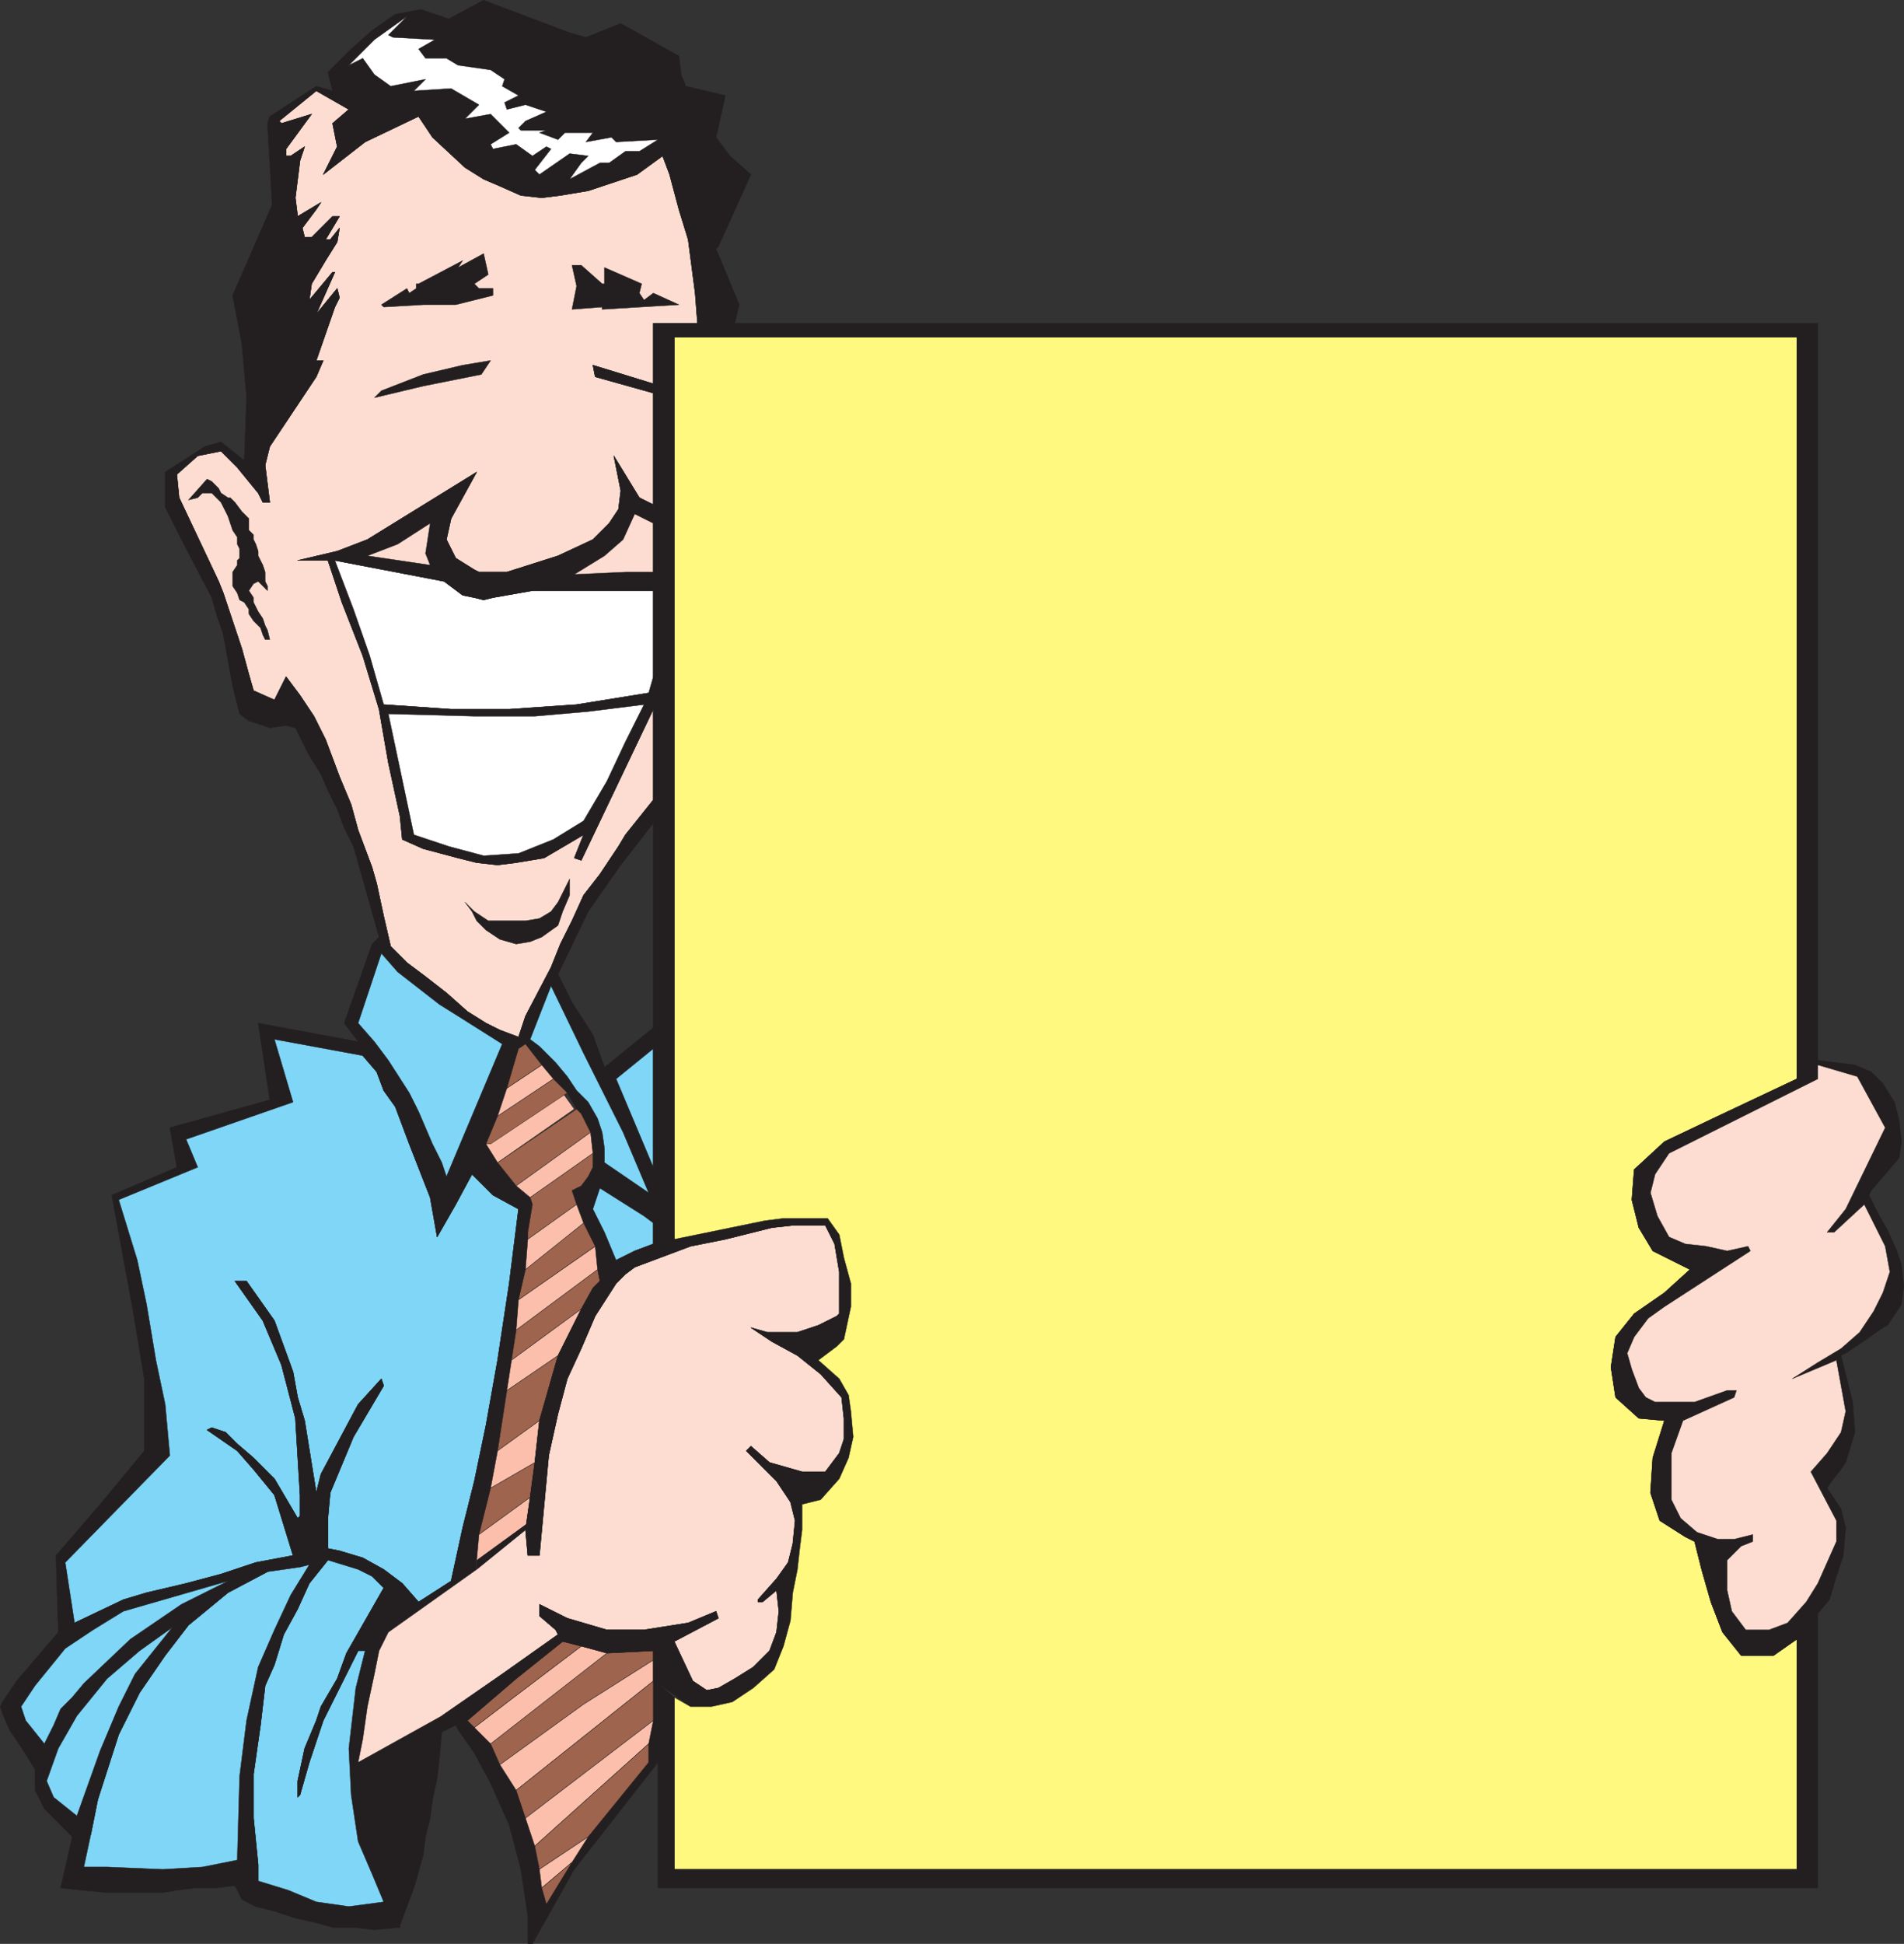<svg xmlns="http://www.w3.org/2000/svg" width="614.367" height="627.116"><rect width="100%" height="100%" fill="#333333" stroke="none"/><path fill="#fdddd2" fill-rule="evenodd" d="m213.807 50.306-8.25 6-15.75 5.25-9 1.5-6 .75-6.75-.75-6.75-3-5.25-2.25-6-3.75-10.5-9.75-4.5-6.75-17.25 8.25-13.5 10.5 4.5-9-1.5-7.5 5.25-4.5-10.5-6-12 9.75.75.75 9.75-3-8.25 11.25v2.25h1.5l4.5-3-1.5 4.5-1.5 12 .75 6 7.5-4.5-1.5 2.25-4.5 6 .75 3h2.25l6.75-6.75h2.25l-4.5 7.5h1.5l3-3.75-.75 4.5-3.75 6-4.5 7.5-.75 5.25 7.5-9h.75l-6 13.5 6.75-8.25.75 3-1.5 3-6 17.25h2.25l-2.25 5.25-15 22.5-1.5 6 1.5 12h-2.25l-1.5-3-6.75-8.25-5.25-5.25-7.5 1.5-6.75 6 .75 7.5 12.75 27 1.5 3.75 6 18 2.25 8.25 1.5 5.25 6.75 3 3.75-7.5 4.5 6 4.5 6.75 3.75 7.5 4.5 12 3.75 9 2.25 8.25 4.5 12 1.5 5.25 2.25 10.5 2.25 9.75 5.25 5.25 6 4.5 6.75 5.25 6.75 6 6 3.75 4.5 2.25 6 2.25 2.25-6.75 8.25-15.75 3-7.5 3.75-7.5 3.75-8.25 5.25-6.75 6-9 2.25-3.75 9-11.25v-29.25l-23.25 48.75-2.25-.75 3-7.5-12.75 7.5-9 1.5-6 .75-6.75-.75-6-1.5-11.25-3-6.75-3-.75-7.5-3.75-17.25-3-17.25-5.25-17.25-6.75-17.25-4.5-13.5h-9.75l12.75-3 9.75-3.75 35.25-21.75-8.25 15-1.5 6.75 3 6 6 3.75 1.5.75h9l16.5-5.25 11.25-5.25 5.25-5.25 3-4.5.75-6-2.25-11.25 8.25 13.5 4.5 2.25v-36l-18.75-5.25-.75-3.75 19.5 6v-19.5h14.25l-.75-9.75-2.25-17.25-3-9.75-3-11.25-2.25-6"/><path fill="none" stroke="#231f20" stroke-linecap="round" stroke-linejoin="round" stroke-miterlimit="10" stroke-width=".12" d="m213.807 50.306-8.25 6-15.75 5.25-9 1.5-6 .75-6.75-.75-6.75-3-5.25-2.25-6-3.75-10.5-9.75-4.5-6.75-17.25 8.25-13.5 10.5 4.5-9-1.5-7.5 5.25-4.5-10.5-6-12 9.75.75.75 9.75-3-8.25 11.25v2.25h1.5l4.5-3-1.5 4.5-1.5 12 .75 6 7.5-4.5-1.5 2.25-4.5 6 .75 3h2.25l6.75-6.75h2.25l-4.5 7.5h1.5l3-3.75-.75 4.5-3.75 6-4.5 7.5-.75 5.25 7.5-9h.75l-6 13.5 6.75-8.25.75 3-1.5 3-6 17.25h2.25l-2.25 5.25-15 22.5-1.5 6 1.5 12h-2.25l-1.5-3-6.75-8.25-5.25-5.25-7.5 1.5-6.75 6 .75 7.5 12.75 27 1.5 3.75 6 18 2.25 8.25 1.5 5.25 6.75 3 3.75-7.5 4.5 6 4.5 6.75 3.75 7.5 4.5 12 3.75 9 2.25 8.25 4.5 12 1.5 5.25 2.25 10.5 2.25 9.75 5.25 5.25 6 4.5 6.75 5.25 6.75 6 6 3.75 4.5 2.25 6 2.25 2.25-6.75 8.25-15.75 3-7.5 3.75-7.5 3.75-8.25 5.25-6.75 6-9 2.25-3.75 9-11.25v-29.25l-23.25 48.75-2.25-.75 3-7.5-12.75 7.5-9 1.5-6 .75-6.75-.75-6-1.5-11.25-3-6.75-3-.75-7.5-3.75-17.25-3-17.25-5.25-17.25-6.75-17.25-4.5-13.5h-9.75l12.75-3 9.75-3.75 35.25-21.75-8.25 15-1.5 6.75 3 6 6 3.75 1.5.75h9l16.5-5.25 11.25-5.25 5.25-5.25 3-4.5.75-6-2.25-11.25 8.25 13.5 4.5 2.25v-36l-18.75-5.25-.75-3.75 19.5 6v-19.5h14.25l-.75-9.75-2.25-17.25-3-9.75-3-11.25zm0 0"/><path fill="#231f20" fill-rule="evenodd" d="m122.307 302.306.75 5.25 5.25 6 13.5 10.5 6 3.75 14.25 9 5.25 1.5 2.25-1.5 1.5-1.5 6.75-17.25 2.25-3.75 9.75-20.25 10.5-15 10.5-13.5v-7.5l-9 11.25-2.25 3.75-6 9-5.25 6.75-3.75 8.25-3.75 7.5-3 7.5-8.25 15.75-2.25 6.75-6-2.25-4.5-2.25-6-3.75-6.75-6-6.75-5.25-6-4.5-5.25-5.25-2.25-9.75-2.25-10.5-1.5-5.25-4.5-12-2.25-8.25-3.75-9-4.5-12-3.75-7.5-4.5-6.75-4.5-6-3.75 7.5-6.75-3-1.5-5.25-2.25-8.25-6-18-1.5-3.75-12.75-27-.75-7.5 6.75-6 7.5-1.5 5.25 5.25 6.75 8.25 1.5 3h2.25l-3-6-5.25-7.5-7.5-6-5.25 1.5-12.75 8.25v11.25l6 12 9 17.25 1.5 5.25 2.25 6.75 3 16.5 2.25 9 3 2.25 6.75 2.25 5.25-.75 3 .75 4.5 9 3.75 6 2.25 5.25 3 6 2.25 6 3 6 8.25 29.25"/><path fill="none" stroke="#231f20" stroke-linecap="round" stroke-linejoin="round" stroke-miterlimit="10" stroke-width=".12" d="m122.307 302.306.75 5.25 5.25 6 13.5 10.5 6 3.75 14.25 9 5.25 1.5 2.25-1.5 1.5-1.5 6.75-17.25 2.25-3.75 9.75-20.25 10.5-15 10.5-13.5v-7.5l-9 11.25-2.25 3.75-6 9-5.25 6.75-3.75 8.25-3.75 7.5-3 7.5-8.25 15.75-2.25 6.75-6-2.25-4.5-2.25-6-3.75-6.75-6-6.75-5.25-6-4.5-5.25-5.25-2.25-9.75-2.25-10.5-1.5-5.25-4.5-12-2.25-8.25-3.75-9-4.5-12-3.75-7.5-4.5-6.75-4.5-6-3.75 7.5-6.75-3-1.5-5.25-2.25-8.25-6-18-1.5-3.75-12.75-27-.75-7.5 6.75-6 7.5-1.5 5.25 5.25 6.75 8.25 1.5 3h2.25l-3-6-5.25-7.5-7.5-6-5.25 1.5-12.75 8.25v11.25l6 12 9 17.25 1.5 5.25 2.25 6.75 3 16.5 2.25 9 3 2.25 6.75 2.25 5.25-.75 3 .75 4.5 9 3.75 6 2.25 5.25 3 6 2.25 6 3 6zm0 0"/><path fill="#231f20" fill-rule="evenodd" d="m78.807 148.556 5.25 7.5 3 6-1.5-12 1.5-6 15-22.5 2.25-5.25h-2.25l6-17.25 1.5-3-.75-3-6.75 8.25 6-13.5h-.75l-7.5 9 .75-5.25 4.5-7.5 3.75-6 .75-4.5-3 3.75h-1.5l4.5-7.5h-2.25l-6.75 6.75h-2.25l-.75-3 4.5-6 1.5-2.25-7.5 4.5-.75-6 1.5-12 1.5-4.5-4.5 3h-1.5v-2.25l8.25-11.25-9.75 3-.75-.75 12-9.75 10.5 6-5.25 4.5 1.5 7.5-4.5 9 13.5-10.5 17.25-8.25 4.5 6.75 10.5 9.75 6 3.75 5.25 2.25 6.75 3 6.75.75 6-.75 9-1.5 15.75-5.25 8.25-6-1.5-5.25-6 3.75h-4.5l-5.25 3.75h-3l-9.75 5.25 3.75-5.25 2.25-2.25-6-.75-9.75 6.75-1.5-1.5 5.25-6.75-1.5-.75-4.5 3-5.25-3.75-7.5 1.5-.75-1.5 6-3.75-6-6-8.25 1.5 4.5-4.5-9-5.25-12 .75 3.75-3.75-11.25 2.25-5.25-3.75-3.75-5.25-4.5 2.25-6.75 2.25 1.5 6-5.25-1.5-15 9.75-.75 2.25 1.5 26.25-12.75 29.25 3 15.75 1.5 17.25-.75 20.25"/><path fill="none" stroke="#231f20" stroke-linecap="round" stroke-linejoin="round" stroke-miterlimit="10" stroke-width=".12" d="m78.807 148.556 5.25 7.5 3 6-1.5-12 1.5-6 15-22.5 2.25-5.25h-2.25l6-17.25 1.5-3-.75-3-6.75 8.25 6-13.5h-.75l-7.5 9 .75-5.25 4.5-7.5 3.75-6 .75-4.5-3 3.75h-1.5l4.5-7.5h-2.25l-6.75 6.75h-2.25l-.75-3 4.5-6 1.5-2.25-7.5 4.5-.75-6 1.5-12 1.5-4.5-4.5 3h-1.5v-2.25l8.25-11.25-9.75 3-.75-.75 12-9.75 10.5 6-5.25 4.5 1.5 7.5-4.5 9 13.5-10.5 17.25-8.25 4.5 6.75 10.5 9.75 6 3.75 5.25 2.25 6.75 3 6.75.75 6-.75 9-1.5 15.75-5.25 8.25-6-1.5-5.25-6 3.75h-4.5l-5.25 3.75h-3l-9.75 5.25 3.75-5.25 2.25-2.25-6-.75-9.75 6.75-1.5-1.5 5.25-6.75-1.5-.75-4.5 3-5.25-3.75-7.5 1.5-.75-1.5 6-3.75-6-6-8.25 1.5 4.5-4.5-9-5.25-12 .75 3.75-3.75-11.25 2.25-5.25-3.75-3.75-5.25-4.5 2.25-6.75 2.25 1.5 6-5.25-1.5-15 9.75-.75 2.25 1.5 26.25-12.75 29.25 3 15.75 1.5 17.25zm0 0"/><path fill="#231f20" fill-rule="evenodd" d="m237.057 104.306 1.5-6-7.5-18 .75-.75 10.5-23.25-6.75-6-4.5-6 3-13.5-12.75-3-1.5-3.75-.75-6-18.75-10.5-11.25 4.5-5.25-1.5-27.75-10.5-11.25 6-9-3-8.25 1.5-7.5 5.25-6.75 6-7.5 7.5 6.75-2.25 8.25-8.25 10.5-7.5-6 6 1.5.75 13.5.75-5.25 3 2.25 3h6.75l3.75 2.25 10.5 1.5 4.5 3-.75 2.25 5.25 3-4.5 2.25.75 2.25 6-1.5 6.75 2.25-6.75 3-2.25 2.25.75.75h8.25l-2.25.75 6 2.25 2.25-2.25h9l-2.25 3 8.25-1.5 1.5 1.5 13.5-.75 1.5 5.25 2.25 6 3 11.25 3 9.75 2.25 17.25.75 9.75h12"/><path fill="none" stroke="#231f20" stroke-linecap="round" stroke-linejoin="round" stroke-miterlimit="10" stroke-width=".12" d="m237.057 104.306 1.5-6-7.5-18 .75-.75 10.5-23.25-6.75-6-4.5-6 3-13.5-12.75-3-1.5-3.75-.75-6-18.75-10.5-11.25 4.5-5.25-1.5-27.75-10.5-11.25 6-9-3-8.25 1.5-7.5 5.25-6.75 6-7.5 7.5 6.75-2.25 8.25-8.25 10.5-7.5-6 6 1.5.75 13.5.75-5.25 3 2.25 3h6.75l3.75 2.25 10.5 1.5 4.5 3-.75 2.25 5.25 3-4.5 2.25.75 2.25 6-1.5 6.75 2.25-6.75 3-2.25 2.25.75.75h8.25l-2.25.75 6 2.25 2.25-2.25h9l-2.25 3 8.25-1.5 1.5 1.5 13.5-.75 1.5 5.25 2.25 6 3 11.25 3 9.75 2.25 17.25.75 9.75zm0 0"/><path fill="#fff" fill-rule="evenodd" d="m212.307 45.056-13.5.75-1.5-1.5-8.25 1.5 2.25-3h-9l-2.25 2.25-6-2.25 2.25-.75h-8.25l-.75-.75 2.25-2.25 6.75-3-6.75-2.25-6 1.5-.75-2.25 4.5-2.25-5.25-3 .75-2.25-4.5-3-10.5-1.5-3.75-2.25h-6.75l-2.25-3 5.25-3-13.5-.75-1.5-.75 6-6-10.5 7.5-8.25 8.25 4.5-2.25 3.75 5.25 5.25 3.75 11.25-2.25-3.75 3.75 12-.75 9 5.25-4.5 4.5 8.25-1.5 6 6-6 3.75.75 1.5 7.5-1.5 5.25 3.75 4.5-3 1.5.75-5.25 6.75 1.5 1.5 9.75-6.75 6 .75-2.25 2.25-3.75 5.25 9.75-5.25h3l5.25-3.75h4.5l6-3.75"/><path fill="none" stroke="#231f20" stroke-linecap="round" stroke-linejoin="round" stroke-miterlimit="10" stroke-width=".12" d="m212.307 45.056-13.5.75-1.5-1.5-8.25 1.5 2.25-3h-9l-2.25 2.25-6-2.25 2.25-.75h-8.25l-.75-.75 2.25-2.25 6.75-3-6.75-2.25-6 1.5-.75-2.25 4.5-2.25-5.25-3 .75-2.25-4.5-3-10.5-1.5-3.75-2.25h-6.75l-2.25-3 5.25-3-13.5-.75-1.5-.75 6-6-10.5 7.5-8.25 8.25 4.5-2.25 3.75 5.25 5.25 3.75 11.25-2.25-3.75 3.75 12-.75 9 5.25-4.5 4.5 8.25-1.5 6 6-6 3.75.75 1.5 7.5-1.5 5.25 3.75 4.5-3 1.5.75-5.25 6.75 1.5 1.5 9.75-6.75 6 .75-2.25 2.25-3.75 5.25 9.75-5.25h3l5.25-3.75h4.5zm0 0"/><path fill="#231f20" fill-rule="evenodd" d="m66.807 154.556-6 6.75 3-.75 1.5-1.5h3l3 3 2.25 4.5 1.5 4.5 1.5 2.25v2.25l.75 1.5v3l-.75.75v1.5l-1.5 2.25v4.5l1.5 2.25.75 2.25 1.5.75 1.5 2.25v1.5l1.5 2.25 2.25 2.25.75 2.25.75 1.5h1.5l-.75-3-.75-1.5-.75-2.25-1.5-2.25-1.5-3v-1.5l-1.5-2.25 1.5-2.25 1.5-.75 3 3v-1.5l-.75-1.5v-3l-.75-2.25-1.5-3v-1.5l-.75-2.25-.75-1.5v-1.5l-1.5-1.5v-3.75l-2.25-2.25-2.25-3-1.5-1.5h-.75l-2.25-1.5-.75-1.5-2.25-2.25-1.5-.75"/><path fill="none" stroke="#231f20" stroke-linecap="round" stroke-linejoin="round" stroke-miterlimit="10" stroke-width=".12" d="m66.807 154.556-6 6.75 3-.75 1.5-1.5h3l3 3 2.25 4.5 1.5 4.5 1.5 2.25v2.25l.75 1.5v3l-.75.75v1.5l-1.5 2.25v4.5l1.5 2.25.75 2.25 1.5.75 1.5 2.25v1.5l1.5 2.25 2.25 2.25.75 2.25.75 1.5h1.5l-.75-3-.75-1.5-.75-2.25-1.5-2.25-1.5-3v-1.5l-1.5-2.25 1.5-2.25 1.5-.75 3 3v-1.5l-.75-1.5v-3l-.75-2.25-1.5-3v-1.5l-.75-2.25-.75-1.5v-1.5l-1.5-1.5v-3.75l-2.25-2.25-2.25-3-1.5-1.5h-.75l-2.25-1.5-.75-1.5-2.25-2.25zm0 0"/><path fill="#231f20" fill-rule="evenodd" d="m158.307 116.306-9 1.5-12.75 3-13.5 5.25-2.25 2.25 15.75-3.75 18.75-3.75 3-4.5"/><path fill="none" stroke="#231f20" stroke-linecap="round" stroke-linejoin="round" stroke-miterlimit="10" stroke-width=".12" d="m158.307 116.306-9 1.5-12.75 3-13.5 5.25-2.25 2.25 15.75-3.75 18.75-3.75zm0 0"/><path fill="#231f20" fill-rule="evenodd" d="m156.057 81.806-8.25 4.5 1.5-2.25-14.25 7.5h-.75v1.5l-2.25 1.5-.75-1.5-8.25 5.25.75.75 12.75-.75h10.5l12-3v-2.25h-4.5l-1.5-1.5 4.5-3-1.5-6.75"/><path fill="none" stroke="#231f20" stroke-linecap="round" stroke-linejoin="round" stroke-miterlimit="10" stroke-width=".12" d="m156.057 81.806-8.25 4.5 1.5-2.25-14.25 7.5h-.75v1.5l-2.25 1.5-.75-1.5-8.25 5.25.75.75 12.75-.75h10.5l12-3v-2.25h-4.5l-1.5-1.5 4.5-3zm0 0"/><path fill="#231f20" fill-rule="evenodd" d="M184.557 85.556h3l6.75 6h.75v-5.25l12 5.25-.75 3 1.5 2.25 3-2.25 8.25 3.75-24.75 1.5v-.75l-9.75.75 1.5-7.5-1.5-6.75"/><path fill="none" stroke="#231f20" stroke-linecap="round" stroke-linejoin="round" stroke-miterlimit="10" stroke-width=".12" d="M184.557 85.556h3l6.75 6h.75v-5.25l12 5.25-.75 3 1.5 2.25 3-2.25 8.25 3.75-24.75 1.5v-.75l-9.75.75 1.5-7.5zm0 0"/><path fill="#231f20" fill-rule="evenodd" d="m210.807 123.806-19.5-6 .75 3.75 18.75 5.25v-3"/><path fill="none" stroke="#231f20" stroke-linecap="round" stroke-linejoin="round" stroke-miterlimit="10" stroke-width=".12" d="m210.807 123.806-19.5-6 .75 3.75 18.75 5.25zm0 0"/><path fill="#231f20" fill-rule="evenodd" d="m105.807 180.806 4.5 13.5 6.75 17.25 5.25 17.25 3 17.25 3.75 17.25.75 7.5 6.75 3 11.25 3 6 1.5 6.75.75 6-.75 9-1.5 12.75-7.5-3 7.5 2.25.75 23.25-48.75v-10.5l-1.5 5.25-1.5 3.75-6 12-6 12.75-7.5 12.75-9.75 6-11.25 4.5-11.25.75-11.25-3-11.25-3.75-8.25-39-1.5-3-4.5-15.75-5.25-15-6-15.75h-2.25"/><path fill="none" stroke="#231f20" stroke-linecap="round" stroke-linejoin="round" stroke-miterlimit="10" stroke-width=".12" d="m105.807 180.806 4.5 13.5 6.75 17.25 5.25 17.25 3 17.25 3.75 17.25.75 7.5 6.75 3 11.25 3 6 1.5 6.75.75 6-.75 9-1.5 12.75-7.5-3 7.5 2.25.75 23.25-48.75v-10.5l-1.5 5.25-1.5 3.75-6 12-6 12.75-7.5 12.75-9.75 6-11.25 4.5-11.25.75-11.25-3-11.25-3.75-8.25-39-1.5-3-4.5-15.75-5.25-15-6-15.75zm0 0"/><path fill="#fff" fill-rule="evenodd" d="m143.307 187.556-35.25-6.75 6 15.75 5.25 15 4.5 15.75 21.75 1.5h18.75l21.75-1.5 23.25-3.75 1.5-5.25v-27.75h-39l-12.75 2.25-3 .75-3-.75-3.75-.75-6-4.5"/><path fill="none" stroke="#231f20" stroke-linecap="round" stroke-linejoin="round" stroke-miterlimit="10" stroke-width=".12" d="m143.307 187.556-35.25-6.75 6 15.75 5.25 15 4.5 15.75 21.75 1.5h18.75l21.75-1.5 23.25-3.75 1.5-5.25v-27.75h-39l-12.75 2.25-3 .75-3-.75-3.75-.75zm0 0"/><path fill="#231f20" fill-rule="evenodd" d="m210.807 162.806-4.5-2.25-8.25-13.5 2.25 11.25-.75 6-3 4.5-5.25 5.25-11.25 5.25-16.5 5.25h-9l-1.5-.75-6-3.75-3-6 1.5-6.75 8.25-15-35.25 21.75-9.75 3.75 9.75 1.5 9.75-3.75 10.5-6.75-1.5 9.75 1.5 3.75 4.5 5.25 6 4.5 3.75.75 3 .75 3-.75 12.75-2.25 6.75-3 6.75-2.25 9.75-6 6-5.25 3.75-8.25 6 3v-6"/><path fill="none" stroke="#231f20" stroke-linecap="round" stroke-linejoin="round" stroke-miterlimit="10" stroke-width=".12" d="m210.807 162.806-4.5-2.25-8.25-13.5 2.25 11.25-.75 6-3 4.5-5.25 5.25-11.25 5.25-16.5 5.25h-9l-1.5-.75-6-3.75-3-6 1.5-6.75 8.25-15-35.25 21.75-9.75 3.75 9.75 1.5 9.75-3.75 10.5-6.75-1.5 9.75 1.5 3.75 4.5 5.25 6 4.5 3.75.75 3 .75 3-.75 12.75-2.25 6.75-3 6.75-2.25 9.75-6 6-5.25 3.75-8.25 6 3zm0 0"/><path fill="#231f20" fill-rule="evenodd" d="m209.307 223.556-23.25 3.75-21.75 1.5h-18.75l-21.75-1.5 1.5 3 27.75.75h19.5l17.25-1.5 18-2.25 1.5-3.75"/><path fill="none" stroke="#231f20" stroke-linecap="round" stroke-linejoin="round" stroke-miterlimit="10" stroke-width=".12" d="m209.307 223.556-23.25 3.75-21.75 1.5h-18.75l-21.75-1.5 1.5 3 27.75.75h19.5l17.25-1.5 18-2.25zm0 0"/><path fill="#fff" fill-rule="evenodd" d="m207.807 227.306-18 2.25-17.25 1.5h-19.5l-27.75-.75 8.25 39 11.25 3.75 11.25 3 11.25-.75 11.25-4.5 9.75-6 7.5-12.75 6-12.75 6-12"/><path fill="none" stroke="#231f20" stroke-linecap="round" stroke-linejoin="round" stroke-miterlimit="10" stroke-width=".12" d="m207.807 227.306-18 2.25-17.25 1.5h-19.5l-27.75-.75 8.25 39 11.25 3.75 11.25 3 11.25-.75 11.25-4.5 9.75-6 7.5-12.75 6-12.75zm0 0"/><path fill="#231f20" fill-rule="evenodd" d="m108.807 177.806-12.75 3h12l35.25 6.75-4.5-5.25-20.25-3-9.75-1.5"/><path fill="none" stroke="#231f20" stroke-linecap="round" stroke-linejoin="round" stroke-miterlimit="10" stroke-width=".12" d="m108.807 177.806-12.75 3h12l35.25 6.75-4.5-5.25-20.25-3zm0 0"/><path fill="#231f20" fill-rule="evenodd" d="M210.807 184.556h-9l-16.5.75-6.75 2.25-6.75 3h39v-6"/><path fill="none" stroke="#231f20" stroke-linecap="round" stroke-linejoin="round" stroke-miterlimit="10" stroke-width=".12" d="M210.807 184.556h-9l-16.5.75-6.75 2.25-6.75 3h39zm0 0"/><path fill="#fdddd2" fill-rule="evenodd" d="m210.807 168.806-6-3-3.75 8.25-6 5.25-9.75 6 16.5-.75h9v-15.75"/><path fill="none" stroke="#231f20" stroke-linecap="round" stroke-linejoin="round" stroke-miterlimit="10" stroke-width=".12" d="m210.807 168.806-6-3-3.75 8.25-6 5.25-9.75 6 16.5-.75h9zm0 0"/><path fill="#fdddd2" fill-rule="evenodd" d="m138.807 182.306-1.5-3.75 1.5-9.75-10.5 6.75-9.75 3.75 20.25 3"/><path fill="none" stroke="#231f20" stroke-linecap="round" stroke-linejoin="round" stroke-miterlimit="10" stroke-width=".12" d="m138.807 182.306-1.5-3.75 1.5-9.75-10.5 6.75-9.75 3.75zm0 0"/><path fill="#231f20" fill-rule="evenodd" d="m18.807 526.556 5.25-3-3-19.5 33.75-34.5-1.5-16.5-3-14.25-3-18-3-14.25-6-19.5 25.5-10.5-3.75-9 34.5-12-6-20.25 28.5 5.25-1.5-4.5-32.25-6 3.75 24.75-32.25 9 2.25 12.75-21 9 6.75 36.75 3.75 22.5v23.25l-14.25 17.25-14.25 16.5.75 24.75"/><path fill="none" stroke="#231f20" stroke-linecap="round" stroke-linejoin="round" stroke-miterlimit="10" stroke-width=".12" d="m18.807 526.556 5.25-3-3-19.5 33.75-34.5-1.5-16.5-3-14.25-3-18-3-14.25-6-19.5 25.5-10.5-3.75-9 34.5-12-6-20.25 28.5 5.25-1.5-4.5-32.25-6 3.75 24.75-32.25 9 2.25 12.75-21 9 6.75 36.75 3.75 22.5v23.25l-14.25 17.25-14.25 16.5zm0 0"/><path fill="#7fd6f7" fill-rule="evenodd" d="m117.057 340.556-28.5-5.25 6 20.25-34.5 12 3.75 9-25.5 10.5 6 19.5 3 14.25 3 18 3 14.25 1.5 16.5-33.75 34.5 3 19.5 15.75-7.5 7.5-2.25 12.75-3 11.25-3 11.25-3.75 12-2.25-6-19.5-6.75-8.25-5.25-6-9.75-6.75 1.5-.75 4.5 1.5 3.75 3.75 5.25 4.5 6.75 6.75 7.5 12.75.75-.75v-6.75l-1.5-24.75-4.5-17.25-6-14.25-9-12.75h3.75l9 12.75 6 16.5 1.5 8.25 2.25 7.5 3.75 23.25 1.5-6 12-22.5 7.5-8.25.75 2.25-9.75 16.5-7.5 18-.75 8.25v9.75l3.75.75 7.5 2.25 6.75 3.75 6 4.5 5.25 6 10.5-6.75 3.75-17.25 3.75-15 3.75-18 3.75-21 3.75-24.75 3-24-8.25-4.5-6.75-6.75-5.25 9.75-6 10.5-2.25-12.75-6.75-17.25-4.5-12-3.75-5.25-2.25-6-4.5-5.25"/><path fill="none" stroke="#231f20" stroke-linecap="round" stroke-linejoin="round" stroke-miterlimit="10" stroke-width=".12" d="m117.057 340.556-28.5-5.25 6 20.25-34.5 12 3.75 9-25.5 10.5 6 19.5 3 14.25 3 18 3 14.25 1.5 16.5-33.75 34.5 3 19.5 15.75-7.5 7.5-2.25 12.75-3 11.25-3 11.25-3.75 12-2.25-6-19.5-6.75-8.25-5.25-6-9.75-6.75 1.5-.75 4.5 1.5 3.75 3.75 5.25 4.5 6.75 6.75 7.5 12.75.75-.75v-6.75l-1.5-24.75-4.5-17.25-6-14.25-9-12.75h3.75l9 12.75 6 16.5 1.5 8.25 2.25 7.5 3.75 23.25 1.5-6 12-22.5 7.5-8.25.75 2.25-9.75 16.5-7.5 18-.75 8.25v9.75l3.75.75 7.5 2.25 6.75 3.75 6 4.5 5.25 6 10.5-6.75 3.75-17.25 3.75-15 3.75-18 3.75-21 3.75-24.75 3-24-8.25-4.5-6.75-6.75-5.25 9.75-6 10.5-2.25-12.75-6.75-17.25-4.5-12-3.75-5.25-2.25-6zm0 0"/><path fill="#231f20" fill-rule="evenodd" d="M142.557 558.806v-5.25l-27 15 1.5-7.5 1.5-10.5 2.25-10.5 1.5-7.5 3-6-7.5 6-3 12-2.25 19.5.75 15 2.25 15 4.5 10.5 3.75 9-11.25 1.5-10.5-1.5-9-3.75-9.75-3-6.75-6.75-11.25 2.25-12.75.75-18-.75h-7.5l2.25-10.5-4.5-6-7.5-6-2.25-5.25-.75-12-6-7.5-1.5-4.5 4.5-6.75 9.75-12 9-6 9.75-6 33.75-9.75 12.75-3 10.5-1.5 9-2.25 9.75 3 4.5 2.25 3.75 3.75-8.25 20.25h2.25l7.5-6 28.5-20.25v-3l-8.25 6.75-10.5 6.75-5.25-6-6-4.5-6.75-3.75-7.5-2.25-3.75-.75-11.25 2.25-12 2.25-11.25 3.75-11.25 3-12.75 3-7.5 2.25-15.75 7.5-5.25 3-13.5 15.75-4.5 6.75-.75 1.5.75 2.25 2.25 5.25 4.5 6.75 3.75 6v6.75l3 6 9 9-3.75 16.5 6.75.75 8.25.75h18l4.5-.75 6-.75h6.75l6-.75 2.25 4.5 4.5 2.25 6 1.5 6.75 2.25 6.75 1.5 5.25 1.5h6.75l6.75.75 8.25-.75v-.75l4.5-12 3-10.5.75-6 1.5-6 .75-6 1.5-6.75.75-6.75.75-8.25"/><path fill="none" stroke="#231f20" stroke-linecap="round" stroke-linejoin="round" stroke-miterlimit="10" stroke-width=".12" d="M142.557 558.806v-5.25l-27 15 1.5-7.5 1.5-10.5 2.25-10.5 1.5-7.5 3-6-7.5 6-3 12-2.25 19.5.75 15 2.25 15 4.5 10.5 3.75 9-11.25 1.5-10.5-1.5-9-3.75-9.75-3-6.75-6.75-11.25 2.25-12.75.75-18-.75h-7.5l2.25-10.5-4.5-6-7.5-6-2.25-5.25-.75-12-6-7.5-1.5-4.5 4.5-6.75 9.75-12 9-6 9.75-6 33.75-9.75 12.75-3 10.5-1.5 9-2.25 9.75 3 4.5 2.25 3.75 3.75-8.25 20.25h2.25l7.5-6 28.5-20.25v-3l-8.25 6.75-10.5 6.75-5.25-6-6-4.5-6.75-3.75-7.5-2.25-3.75-.75-11.25 2.25-12 2.25-11.25 3.75-11.25 3-12.75 3-7.5 2.25-15.75 7.5-5.25 3-13.5 15.75-4.5 6.75-.75 1.5.75 2.25 2.25 5.25 4.5 6.75 3.75 6v6.75l3 6 9 9-3.75 16.5 6.75.75 8.25.75h18l4.5-.75 6-.75h6.75l6-.75 2.25 4.5 4.5 2.25 6 1.5 6.75 2.25 6.75 1.5 5.25 1.5h6.75l6.75.75 8.25-.75v-.75l4.5-12 3-10.5.75-6 1.5-6 .75-6 1.5-6.75.75-6.75zm0 0"/><path fill="#231f20" fill-rule="evenodd" d="m152.307 378.806 6.75 6.75 8.25 4.5-3 24-3.75 24.75-3.75 21-3.75 18-3.75 15-3.75 17.25 8.25-6.75.75-8.25 3.75-15 2.25-12 6-39 .75-9.75 2.25-9.75.75-9.75v-2.25l1.5-9-.75-2.25-4.5-3.75-6-7.5-2.25-6h-1.5l-4.5 9.75"/><path fill="none" stroke="#231f20" stroke-linecap="round" stroke-linejoin="round" stroke-miterlimit="10" stroke-width=".12" d="m152.307 378.806 6.75 6.75 8.25 4.5-3 24-3.75 24.75-3.75 21-3.75 18-3.75 15-3.75 17.25 8.25-6.75.75-8.25 3.75-15 2.25-12 6-39 .75-9.75 2.25-9.75.75-9.75v-2.25l1.5-9-.75-2.25-4.5-3.75-6-7.5-2.25-6h-1.5zm0 0"/><path fill="#7fd6f7" fill-rule="evenodd" d="m105.807 503.306-6 7.5-3.75 8.25-4.5 8.25-3 9.75-3 6.75-1.5 12.75-2.25 15.75v14.25l1.5 15v5.25l9.75 3 9 3.75 10.5 1.5 11.25-1.5-3.75-9-4.5-10.5-2.25-15-.75-15 2.25-19.5 3-12h-2.25l-11.25 22.5-4.5 13.5-3 10.5-.75.75v-5.25l2.25-10.5 3.75-9 1.5-4.5 5.25-9 3-8.25 12-21-3.75-3.75-4.5-2.25-9.75-3"/><path fill="none" stroke="#231f20" stroke-linecap="round" stroke-linejoin="round" stroke-miterlimit="10" stroke-width=".12" d="m105.807 503.306-6 7.5-3.75 8.25-4.5 8.25-3 9.75-3 6.75-1.5 12.75-2.25 15.75v14.25l1.5 15v5.25l9.75 3 9 3.75 10.5 1.5 11.25-1.5-3.75-9-4.5-10.5-2.25-15-.75-15 2.25-19.5 3-12h-2.25l-11.25 22.5-4.5 13.5-3 10.5-.75.75v-5.25l2.25-10.5 3.75-9 1.5-4.5 5.25-9 3-8.25 12-21-3.75-3.75-4.5-2.25zm0 0"/><path fill="#231f20" fill-rule="evenodd" d="m105.807 503.306-6 1.5-6 9.75-5.25 11.25-5.25 12-3.75 17.25-2.25 18-.75 27 6.75 6.75v-5.25l-1.5-15v-14.25l2.25-15.75 1.5-12.75 3-6.75 3-9.75 4.5-8.25 3.75-8.25 6-7.5"/><path fill="none" stroke="#231f20" stroke-linecap="round" stroke-linejoin="round" stroke-miterlimit="10" stroke-width=".12" d="m105.807 503.306-6 1.5-6 9.75-5.25 11.25-5.25 12-3.75 17.25-2.25 18-.75 27 6.75 6.75v-5.25l-1.5-15v-14.25l2.25-15.75 1.5-12.75 3-6.75 3-9.75 4.5-8.25 3.75-8.25zm0 0"/><path fill="#7fd6f7" fill-rule="evenodd" d="m99.807 504.806-3 .75-10.5 1.5-12.75 6.75-12.75 10.5-7.5 9.75-8.25 12-6.75 13.5-6.75 21-2.25 11.25-2.25 10.5h7.5l18 .75 12.75-.75 11.25-2.25.75-27 2.25-18 3.75-17.25 5.25-12 5.25-11.25 6-9.75"/><path fill="none" stroke="#231f20" stroke-linecap="round" stroke-linejoin="round" stroke-miterlimit="10" stroke-width=".12" d="m99.807 504.806-3 .75-10.5 1.5-12.75 6.75-12.75 10.5-7.5 9.75-8.25 12-6.75 13.5-6.75 21-2.25 11.25-2.25 10.5h7.5l18 .75 12.75-.75 11.25-2.25.75-27 2.25-18 3.75-17.25 5.25-12 5.25-11.25zm0 0"/><path fill="#231f20" fill-rule="evenodd" d="m115.557 336.056 1.5 4.5 4.5 5.25 2.25 6 3.75 5.25 4.5 12 6.75 17.25 2.25 12.75 6-10.5 5.25-9.75 4.5-9.75 3.75-9 3-9 3.75-12.75-5.25-1.5-18 42.75-1.5-4.5-3-6-4.5-10.5-3-6-6.75-10.5-4.5-6-5.25-6 7.5-22.5-.75-5.25-2.25 2.25-9 25.5 4.5 6"/><path fill="none" stroke="#231f20" stroke-linecap="round" stroke-linejoin="round" stroke-miterlimit="10" stroke-width=".12" d="m115.557 336.056 1.5 4.5 4.5 5.25 2.25 6 3.75 5.25 4.5 12 6.75 17.25 2.25 12.75 6-10.5 5.25-9.75 4.5-9.75 3.75-9 3-9 3.75-12.75-5.25-1.5-18 42.75-1.5-4.5-3-6-4.5-10.5-3-6-6.75-10.5-4.5-6-5.25-6 7.5-22.5-.75-5.25-2.25 2.25-9 25.5zm0 0"/><path fill="#231f20" fill-rule="evenodd" d="M105.807 499.556v-9.75l.75-8.25 7.5-18 9.75-16.5-.75-2.25-7.5 8.25-12 22.5-1.5 6-3.75-23.25-2.25-7.5-1.5-8.25-6-16.5-9-12.75h-3.75l9 12.75 6 14.25 4.5 17.25 1.5 24.75v6.75l-.75.75-7.5-12.75-6.75-6.75-5.25-4.5-3.75-3.75-4.5-1.5-1.5.75 9.75 6.75 5.25 6 6.75 8.25 6 19.5 11.25-2.25"/><path fill="none" stroke="#231f20" stroke-linecap="round" stroke-linejoin="round" stroke-miterlimit="10" stroke-width=".12" d="M105.807 499.556v-9.75l.75-8.25 7.5-18 9.75-16.5-.75-2.25-7.5 8.25-12 22.5-1.5 6-3.75-23.25-2.25-7.5-1.5-8.25-6-16.5-9-12.75h-3.75l9 12.75 6 14.25 4.5 17.25 1.5 24.75v6.75l-.75.75-7.5-12.75-6.75-6.75-5.25-4.5-3.75-3.75-4.5-1.5-1.5.75 9.75 6.75 5.25 6 6.75 8.25 6 19.5zm0 0"/><path fill="#231f20" fill-rule="evenodd" d="M212.307 568.556v-25.5l-1.5-.75v12.75l-1.5 7.5v6l-19.5 24-5.25 8.25-8.25 13.5-1.5-5.25-.75-6-1.5-7.5-6-18-5.25-8.25-3-6.75-7.5-7.5-3.75 1.5.75 1.5 5.25 7.5 5.25 9.75 6 13.5 3.75 14.25 2.25 15v9h1.5l13.5-24 27-34.5"/><path fill="none" stroke="#231f20" stroke-linecap="round" stroke-linejoin="round" stroke-miterlimit="10" stroke-width=".12" d="M212.307 568.556v-25.5l-1.5-.75v12.75l-1.5 7.5v6l-19.5 24-5.25 8.25-8.25 13.5-1.5-5.25-.75-6-1.5-7.5-6-18-5.25-8.25-3-6.75-7.5-7.5-3.75 1.5.75 1.5 5.25 7.5 5.25 9.75 6 13.5 3.75 14.25 2.25 15v9h1.5l13.5-24zm0 0"/><path fill="#231f20" fill-rule="evenodd" d="m29.307 591.806 2.25-11.25 6.75-21 6.75-13.5 8.25-12 7.5-9.75 12.75-10.5 12.75-6.75-12.75 3-15 7.5-16.5 11.25-15 14.25-3.75 4.5-3.75 3.75-2.25 5.25-3 6 .75 12 3.75-10.5 6-10.5 9.75-12 10.5-9 10.5-7.5-12 15-5.25 10.5-6 14.25-7.5 21 4.5 6"/><path fill="none" stroke="#231f20" stroke-linecap="round" stroke-linejoin="round" stroke-miterlimit="10" stroke-width=".12" d="m29.307 591.806 2.25-11.25 6.75-21 6.75-13.5 8.25-12 7.5-9.75 12.75-10.5 12.75-6.75-12.75 3-15 7.5-16.5 11.25-15 14.25-3.75 4.5-3.75 3.75-2.25 5.25-3 6 .75 12 3.75-10.5 6-10.5 9.75-12 10.5-9 10.5-7.5-12 15-5.25 10.5-6 14.25-7.5 21zm0 0"/><path fill="#231f20" fill-rule="evenodd" d="m210.807 331.556-15.75 12.75-3.75-10.5-6.75-10.5-4.5-9-2.25 3.75 10.5 21.75 12.75 25.5 8.25 19.5-14.25-9.75-1.5 8.25 14.25 9 3 2.25v-18l-12-28.5 12-9.75v-6.75"/><path fill="none" stroke="#231f20" stroke-linecap="round" stroke-linejoin="round" stroke-miterlimit="10" stroke-width=".12" d="m210.807 331.556-15.75 12.75-3.75-10.5-6.75-10.5-4.5-9-2.25 3.75 10.5 21.75 12.75 25.5 8.25 19.5-14.25-9.75-1.5 8.25 14.25 9 3 2.25v-18l-12-28.5 12-9.75zm0 0"/><path fill="#231f20" fill-rule="evenodd" d="M195.057 375.056v-4.5l-.75-5.25-1.5-4.5-3-5.25-3.75-3.75-3-4.5-3.75-4.5-5.25-5.25-3-2.25-1.5 1.5 5.25 6.75 3.75 4.5 4.5 4.5 3 5.25 1.5 1.5 3 6 .75 6.75v4.5l-1.5 3-2.25 3-3 1.5 1.5 4.5 2.25 6 3.75 7.5.75 7.5.75 3.75 5.25-6.75-3.75-9-3.75-7.5 2.25-6.75 1.5-8.25"/><path fill="none" stroke="#231f20" stroke-linecap="round" stroke-linejoin="round" stroke-miterlimit="10" stroke-width=".12" d="M195.057 375.056v-4.5l-.75-5.25-1.5-4.5-3-5.25-3.75-3.75-3-4.5-3.75-4.5-5.25-5.25-3-2.25-1.5 1.5 5.25 6.75 3.75 4.5 4.5 4.5 3 5.25 1.5 1.5 3 6 .75 6.75v4.5l-1.5 3-2.25 3-3 1.5 1.5 4.5 2.25 6 3.75 7.5.75 7.5.75 3.75 5.25-6.75-3.75-9-3.75-7.5 2.25-6.75zm0 0"/><path fill="#7fd6f7" fill-rule="evenodd" d="m123.057 307.556-7.5 22.5 5.25 6 4.5 6 6.75 10.5 3 6 4.5 10.5 3 6 1.5 4.5 18-42.75-14.25-9-6-3.75-13.5-10.5-5.25-6"/><path fill="none" stroke="#231f20" stroke-linecap="round" stroke-linejoin="round" stroke-miterlimit="10" stroke-width=".12" d="m123.057 307.556-7.5 22.5 5.25 6 4.5 6 6.75 10.5 3 6 4.5 10.5 3 6 1.5 4.5 18-42.75-14.25-9-6-3.75-13.5-10.5zm0 0"/><path fill="#231f20" fill-rule="evenodd" d="m123.807 512.306-12 21-3 8.25-5.25 9-1.5 4.5-3.75 9-2.25 10.5v5.25l.75-.75 3-10.5 4.5-13.5 11.25-22.5 8.25-20.25"/><path fill="none" stroke="#231f20" stroke-linecap="round" stroke-linejoin="round" stroke-miterlimit="10" stroke-width=".12" d="m123.807 512.306-12 21-3 8.25-5.25 9-1.5 4.5-3.75 9-2.25 10.5v5.25l.75-.75 3-10.5 4.5-13.5 11.25-22.5zm0 0"/><path fill="#7fd6f7" fill-rule="evenodd" d="m177.807 318.056-6.75 17.25 3 2.25 5.25 5.25 3.75 4.5 3 4.5 3.75 3.75 3 5.25 1.5 4.5.75 5.25v4.5l14.25 9.75-8.25-19.5-12.75-25.5-10.5-21.75"/><path fill="none" stroke="#231f20" stroke-linecap="round" stroke-linejoin="round" stroke-miterlimit="10" stroke-width=".12" d="m177.807 318.056-6.75 17.25 3 2.25 5.25 5.25 3.75 4.5 3 4.5 3.75 3.75 3 5.25 1.5 4.5.75 5.25v4.5l14.25 9.75-8.25-19.5-12.75-25.5zm0 0"/><path fill="#7fd6f7" fill-rule="evenodd" d="m73.557 510.056-33.75 9.75-9.75 6-9 6-9.75 12-4.5 6.75 1.5 4.5 6 7.5 3-6 2.25-5.25 3.75-3.75 3.75-4.5 15-14.25 16.5-11.25 15-7.5"/><path fill="none" stroke="#231f20" stroke-linecap="round" stroke-linejoin="round" stroke-miterlimit="10" stroke-width=".12" d="m73.557 510.056-33.75 9.75-9.75 6-9 6-9.75 12-4.5 6.75 1.5 4.5 6 7.5 3-6 2.25-5.25 3.75-3.75 3.75-4.5 15-14.25 16.5-11.25zm0 0"/><path fill="#7fd6f7" fill-rule="evenodd" d="m24.807 585.806 7.5-21 6-14.25 5.25-10.5 12-15-10.5 7.5-10.5 9-9.75 12-6 10.5-3.75 10.5 2.25 5.25 7.5 6"/><path fill="none" stroke="#231f20" stroke-linecap="round" stroke-linejoin="round" stroke-miterlimit="10" stroke-width=".12" d="m24.807 585.806 7.5-21 6-14.25 5.25-10.5 12-15-10.5 7.5-10.5 9-9.75 12-6 10.5-3.75 10.5 2.25 5.25zm0 0"/><path fill="#9e644e" fill-rule="evenodd" d="M210.807 535.556v-3l-15 .75-37.5 29.25 3 6.75 27-19.5 22.5-14.25"/><path fill="none" stroke="#231f20" stroke-linecap="round" stroke-linejoin="round" stroke-miterlimit="10" stroke-width=".12" d="M210.807 535.556v-3l-15 .75-37.5 29.25 3 6.75 27-19.5zm0 0"/><path fill="#fbbfac" fill-rule="evenodd" d="m210.807 535.556-22.5 14.25-27 19.5 5.25 8.25 44.25-35.25v-6.75"/><path fill="none" stroke="#231f20" stroke-linecap="round" stroke-linejoin="round" stroke-miterlimit="10" stroke-width=".12" d="m210.807 535.556-22.5 14.25-27 19.5 5.25 8.25 44.25-35.25zm0 0"/><path fill="#9e644e" fill-rule="evenodd" d="M210.807 555.056v-12.75l-44.25 35.25 3 9 41.25-31.5"/><path fill="none" stroke="#231f20" stroke-linecap="round" stroke-linejoin="round" stroke-miterlimit="10" stroke-width=".12" d="M210.807 555.056v-12.75l-44.25 35.25 3 9zm0 0"/><path fill="#fbbfac" fill-rule="evenodd" d="m187.557 531.056-21.75 16.5-12.75 9.75 5.25 5.25 37.5-29.25-8.25-2.25"/><path fill="none" stroke="#231f20" stroke-linecap="round" stroke-linejoin="round" stroke-miterlimit="10" stroke-width=".12" d="m187.557 531.056-21.75 16.5-12.75 9.75 5.25 5.25 37.5-29.25zm0 0"/><path fill="#fbbfac" fill-rule="evenodd" d="m210.807 555.056-41.25 31.5 3 9 36.75-33 1.5-7.5"/><path fill="none" stroke="#231f20" stroke-linecap="round" stroke-linejoin="round" stroke-miterlimit="10" stroke-width=".12" d="m210.807 555.056-41.25 31.5 3 9 36.75-33zm0 0"/><path fill="#9e644e" fill-rule="evenodd" d="m189.807 592.556 19.5-24v-6l-36.75 33 1.5 7.5 15.75-10.5"/><path fill="none" stroke="#231f20" stroke-linecap="round" stroke-linejoin="round" stroke-miterlimit="10" stroke-width=".12" d="m189.807 592.556 19.5-24v-6l-36.75 33 1.5 7.5zm0 0"/><path fill="#7fd6f7" fill-rule="evenodd" stroke="#231f20" stroke-linecap="round" stroke-linejoin="round" stroke-miterlimit="10" stroke-width=".12" d="m210.807 338.306-12 9.75 12 28.5zm0 0"/><path fill="#9e644e" fill-rule="evenodd" d="m187.557 531.056-6-1.5-15 12-15.75 13.5 2.25 2.25 12.75-9.75 21.75-16.5"/><path fill="none" stroke="#231f20" stroke-linecap="round" stroke-linejoin="round" stroke-miterlimit="10" stroke-width=".12" d="m187.557 531.056-6-1.5-15 12-15.75 13.5 2.25 2.25 12.75-9.75zm0 0"/><path fill="#9e644e" fill-rule="evenodd" d="m174.057 458.306 6-21-16.5 11.25-3 19.5 13.5-9.75"/><path fill="none" stroke="#231f20" stroke-linecap="round" stroke-linejoin="round" stroke-miterlimit="10" stroke-width=".12" d="m174.057 458.306 6-21-16.5 11.25-3 19.5zm0 0"/><path fill="#9e644e" fill-rule="evenodd" d="m186.057 357.806-25.5 17.25 6 7.5 24-17.25-3-6-1.5-1.5"/><path fill="none" stroke="#231f20" stroke-linecap="round" stroke-linejoin="round" stroke-miterlimit="10" stroke-width=".12" d="m186.057 357.806-25.5 17.25 6 7.5 24-17.25-3-6zm0 0"/><path fill="#9e644e" fill-rule="evenodd" d="m192.807 409.556-26.25 19.5-1.5 9.75 22.5-16.5 3.75-6.75 2.25-2.25-.75-3.75"/><path fill="none" stroke="#231f20" stroke-linecap="round" stroke-linejoin="round" stroke-miterlimit="10" stroke-width=".12" d="m192.807 409.556-26.25 19.5-1.5 9.75 22.5-16.5 3.75-6.75 2.25-2.25zm0 0"/><path fill="#fbbfac" fill-rule="evenodd" d="m181.557 352.556-24.75 16.5 3.75 6 24.75-17.25-3.75-5.25"/><path fill="none" stroke="#231f20" stroke-linecap="round" stroke-linejoin="round" stroke-miterlimit="10" stroke-width=".12" d="m181.557 352.556-24.75 16.5 3.75 6 24.75-17.25zm0 0"/><path fill="#9e644e" fill-rule="evenodd" d="m191.307 372.056-20.25 14.25.75 2.25-1.5 9v2.25l15.75-11.25-1.5-4.5 3-1.5 2.25-3 1.5-3v-4.5"/><path fill="none" stroke="#231f20" stroke-linecap="round" stroke-linejoin="round" stroke-miterlimit="10" stroke-width=".12" d="m191.307 372.056-20.25 14.25.75 2.25-1.5 9v2.25l15.75-11.25-1.5-4.5 3-1.5 2.25-3 1.5-3zm0 0"/><path fill="#fbbfac" fill-rule="evenodd" d="m192.057 402.056-24.75 17.25-.75 9.75 26.25-19.5-.75-7.5"/><path fill="none" stroke="#231f20" stroke-linecap="round" stroke-linejoin="round" stroke-miterlimit="10" stroke-width=".12" d="m192.057 402.056-24.75 17.25-.75 9.75 26.25-19.5zm0 0"/><path fill="#fbbfac" fill-rule="evenodd" d="m187.557 422.306-22.5 16.5-1.5 9.75 16.5-11.25 7.5-15"/><path fill="none" stroke="#231f20" stroke-linecap="round" stroke-linejoin="round" stroke-miterlimit="10" stroke-width=".12" d="m187.557 422.306-22.5 16.5-1.5 9.75 16.5-11.25zm0 0"/><path fill="#9e644e" fill-rule="evenodd" d="m183.057 352.556-4.5-4.5-18 12-3.75 9h1.5l24.75-16.5"/><path fill="none" stroke="#231f20" stroke-linecap="round" stroke-linejoin="round" stroke-miterlimit="10" stroke-width=".12" d="m183.057 352.556-4.5-4.5-18 12-3.75 9h1.5zm0 0"/><path fill="#fbbfac" fill-rule="evenodd" d="m190.557 365.306-24 17.25 4.5 3.75 20.25-14.25-.75-6.75"/><path fill="none" stroke="#231f20" stroke-linecap="round" stroke-linejoin="round" stroke-miterlimit="10" stroke-width=".12" d="m190.557 365.306-24 17.25 4.5 3.75 20.25-14.25zm0 0"/><path fill="#9e644e" fill-rule="evenodd" d="m192.057 402.056-3.75-7.5-18.75 15-2.25 9.75 24.75-17.25"/><path fill="none" stroke="#231f20" stroke-linecap="round" stroke-linejoin="round" stroke-miterlimit="10" stroke-width=".12" d="m192.057 402.056-3.75-7.5-18.75 15-2.25 9.75zm0 0"/><path fill="#9e644e" fill-rule="evenodd" d="m172.557 471.806-14.25 8.25-3.75 15 16.5-12 1.5-11.25"/><path fill="none" stroke="#231f20" stroke-linecap="round" stroke-linejoin="round" stroke-miterlimit="10" stroke-width=".12" d="m172.557 471.806-14.25 8.25-3.75 15 16.5-12zm0 0"/><path fill="#fbbfac" fill-rule="evenodd" d="m153.807 506.306 15.75-12.75 1.5-10.5-16.5 12-.75 8.25v3"/><path fill="none" stroke="#231f20" stroke-linecap="round" stroke-linejoin="round" stroke-miterlimit="10" stroke-width=".12" d="m153.807 506.306 15.75-12.75 1.5-10.5-16.5 12-.75 8.25zm0 0"/><path fill="#7fd6f7" fill-rule="evenodd" d="m210.807 394.556-3-2.25-14.25-9-2.25 6.75 3.75 7.5 3.75 9 6-3 6-2.25v-6.75"/><path fill="none" stroke="#231f20" stroke-linecap="round" stroke-linejoin="round" stroke-miterlimit="10" stroke-width=".12" d="m210.807 394.556-3-2.25-14.25-9-2.25 6.75 3.75 7.5 3.75 9 6-3 6-2.25zm0 0"/><path fill="#fbbfac" fill-rule="evenodd" d="m174.057 458.306-13.5 9.75-2.25 12 14.25-8.25 1.5-13.5"/><path fill="none" stroke="#231f20" stroke-linecap="round" stroke-linejoin="round" stroke-miterlimit="10" stroke-width=".12" d="m174.057 458.306-13.5 9.75-2.25 12 14.25-8.25zm0 0"/><path fill="#fbbfac" fill-rule="evenodd" d="m186.057 388.556-15.75 11.25-.75 9.75 18.75-15-2.25-6"/><path fill="none" stroke="#231f20" stroke-linecap="round" stroke-linejoin="round" stroke-miterlimit="10" stroke-width=".12" d="m186.057 388.556-15.75 11.25-.75 9.75 18.75-15zm0 0"/><path fill="#fbbfac" fill-rule="evenodd" d="m189.807 592.556-15.75 10.5.75 6 9.75-8.25 5.25-8.25"/><path fill="none" stroke="#231f20" stroke-linecap="round" stroke-linejoin="round" stroke-miterlimit="10" stroke-width=".12" d="m189.807 592.556-15.75 10.5.75 6 9.75-8.25zm0 0"/><path fill="#9e644e" fill-rule="evenodd" stroke="#231f20" stroke-linecap="round" stroke-linejoin="round" stroke-miterlimit="10" stroke-width=".12" d="m174.807 609.056 1.5 5.25 8.25-13.5zm0 0"/><path fill="#fbbfac" fill-rule="evenodd" d="m174.807 343.556-11.25 7.5-3 9 18-12-3.75-4.5"/><path fill="none" stroke="#231f20" stroke-linecap="round" stroke-linejoin="round" stroke-miterlimit="10" stroke-width=".12" d="m174.807 343.556-11.25 7.5-3 9 18-12zm0 0"/><path fill="#9e644e" fill-rule="evenodd" d="m174.807 343.556-5.25-6.75-2.25 1.5-3.75 12.75 11.25-7.5"/><path fill="none" stroke="#231f20" stroke-linecap="round" stroke-linejoin="round" stroke-miterlimit="10" stroke-width=".12" d="m174.807 343.556-5.25-6.75-2.25 1.5-3.75 12.75zm0 0"/><path fill="#231f20" fill-rule="evenodd" d="M183.807 288.806v-5.25l-3.75 7.5-2.25 3-3.75 2.25-4.5.75h-12l-4.5-3-3-3 2.25 3 1.5 3 3 3 4.5 3 5.25 1.5 4.5-.75 3.75-1.5 5.25-3.75 1.5-4.5 2.25-5.25"/><path fill="none" stroke="#231f20" stroke-linecap="round" stroke-linejoin="round" stroke-miterlimit="10" stroke-width=".12" d="M183.807 288.806v-5.25l-3.75 7.5-2.25 3-3.75 2.25-4.5.75h-12l-4.5-3-3-3 2.25 3 1.5 3 3 3 4.5 3 5.25 1.5 4.5-.75 3.75-1.5 5.25-3.75 1.5-4.5zm0 0"/><path fill="#fdddd2" fill-rule="evenodd" d="m142.557 553.556 19.5-13.5 18-12.75-.75-1.5-5.25-4.5v-3.75l9 4.5 12.75 3.75h12l14.25-2.25 9-3.75.75 2.25-14.25 7.5 6 12.75 4.5 3 3.75-.75 5.25-3 6-3.75 5.25-5.25 2.25-6 .75-6.75-.75-6.75-4.5 3.75h-1.5v-.75l6-6.75 3.75-5.25 1.5-6 .75-7.5-1.5-6-4.5-6.75-9.75-9.75 1.5-1.5 6 5.25 10.5 3h7.5l4.5-6 1.5-4.5v-6.75l-.75-6.75-6.75-7.5-7.5-6-8.25-4.5-6.75-4.5 5.25 1.5h9.75l6.75-2.25 6-3 .75-.75v-13.5l-1.5-9-3-6h-10.5l-6.75.75-15 3.75-11.25 2.25-18 6.75-3 2.25-3 3-6.75 10.5-4.5 10.5-4.5 9.75-3 11.25-3 13.5-3 32.25h-3.75l-.75-8.25-15.75 12.75-28.5 20.25-3 6-1.5 7.5-2.25 10.5-1.5 10.5-1.5 7.5 27-15"/><path fill="none" stroke="#231f20" stroke-linecap="round" stroke-linejoin="round" stroke-miterlimit="10" stroke-width=".12" d="m142.557 553.556 19.5-13.5 18-12.75-.75-1.5-5.25-4.5v-3.75l9 4.5 12.75 3.75h12l14.25-2.25 9-3.75.75 2.25-14.25 7.5 6 12.75 4.5 3 3.75-.75 5.25-3 6-3.75 5.25-5.25 2.25-6 .75-6.75-.75-6.75-4.5 3.75h-1.5v-.75l6-6.75 3.75-5.25 1.5-6 .75-7.5-1.5-6-4.5-6.75-9.75-9.75 1.5-1.5 6 5.25 10.5 3h7.5l4.5-6 1.5-4.5v-6.75l-.75-6.75-6.75-7.5-7.5-6-8.25-4.5-6.75-4.5 5.25 1.5h9.75l6.75-2.25 6-3 .75-.75v-13.5l-1.5-9-3-6h-10.5l-6.75.75-15 3.75-11.25 2.25-18 6.75-3 2.25-3 3-6.75 10.5-4.5 10.5-4.5 9.75-3 11.25-3 13.5-3 32.25h-3.75l-.75-8.25-15.75 12.75-28.5 20.25-3 6-1.5 7.5-2.25 10.5-1.5 10.5-1.5 7.5zm0 0"/><path fill="#231f20" fill-rule="evenodd" d="m147.057 556.556 3.75-1.5 15.75-13.5 15-12 6 1.5 8.25 2.25 15-.75v9.75l1.5.75 10.5 7.5h6.75l6.75-1.5 6.75-4.5 6.75-6 3-7.5 2.25-8.25.75-9 1.5-7.5.75-6.75.75-6v-8.25l6-1.5 6-6.75 3-6.75 1.5-6.75-.75-8.25-.75-5.25-3-5.25-6.75-6 6-4.5 2.25-2.25 2.25-10.5v-7.5l-2.25-8.25-1.5-7.5-3.75-5.25h-14.25l-6 .75-29.25 6-6.75 1.5-6 2.25-6 3-5.25 6.75-2.25 2.25-3.75 6.75-7.5 15-6 21-1.5 13.5-1.5 11.25-1.5 10.5.75 8.25h3.75l3-32.25 3-13.5 3-11.25 4.5-9.75 4.5-10.5 6.75-10.5 3-3 3-2.25 18-6.75 11.25-2.25 15-3.75 6.75-.75h10.5l3 6 1.5 9v13.5l-.75.75-6 3-6.75 2.25h-9.75l-5.25-1.5 6.75 4.5 8.25 4.5 7.5 6 6.75 7.5.75 6.75v6.75l-1.5 4.5-4.5 6h-7.5l-10.5-3-6-5.25-1.5 1.5 9.75 9.75 4.5 6.75 1.5 6-.75 7.5-1.5 6-3.75 5.25-6 6.75v.75h1.5l4.5-3.75.75 6.75-.75 6.75-2.25 6-5.25 5.25-6 3.75-5.25 3-3.75.75-4.5-3-6-12.75 14.25-7.5-.75-2.25-9 3.75-14.25 2.25h-12l-12.75-3.75-9-4.5v3.75l5.25 4.5.75 1.5-18 12.75-19.5 13.5v5.25l4.5-2.25"/><path fill="none" stroke="#231f20" stroke-linecap="round" stroke-linejoin="round" stroke-miterlimit="10" stroke-width=".12" d="m147.057 556.556 3.75-1.5 15.75-13.5 15-12 6 1.5 8.25 2.25 15-.75v9.75l1.5.75 10.5 7.5h6.75l6.75-1.5 6.75-4.5 6.75-6 3-7.5 2.25-8.25.75-9 1.5-7.5.75-6.75.75-6v-8.25l6-1.5 6-6.75 3-6.75 1.5-6.75-.75-8.25-.75-5.25-3-5.25-6.75-6 6-4.5 2.25-2.25 2.25-10.5v-7.5l-2.25-8.25-1.5-7.5-3.75-5.25h-14.25l-6 .75-29.25 6-6.75 1.5-6 2.25-6 3-5.25 6.75-2.25 2.25-3.75 6.75-7.5 15-6 21-1.5 13.5-1.5 11.25-1.5 10.5.75 8.25h3.75l3-32.25 3-13.5 3-11.25 4.5-9.75 4.5-10.5 6.75-10.5 3-3 3-2.25 18-6.75 11.25-2.25 15-3.75 6.75-.75h10.5l3 6 1.5 9v13.5l-.75.75-6 3-6.75 2.25h-9.75l-5.25-1.5 6.75 4.5 8.25 4.5 7.5 6 6.75 7.5.75 6.75v6.75l-1.5 4.5-4.5 6h-7.5l-10.5-3-6-5.25-1.5 1.5 9.75 9.75 4.5 6.75 1.5 6-.75 7.5-1.5 6-3.75 5.25-6 6.75v.75h1.5l4.5-3.75.75 6.75-.75 6.75-2.25 6-5.25 5.25-6 3.75-5.25 3-3.75.75-4.5-3-6-12.75 14.25-7.5-.75-2.25-9 3.75-14.25 2.25h-12l-12.75-3.75-9-4.5v3.75l5.25 4.5.75 1.5-18 12.75-19.5 13.5v5.25zm0 0"/><path fill="#fff97f" fill-rule="evenodd" d="M579.807 348.056v-239.25h-362.25v291l29.25-6 6-.75h14.25l3.75 5.25 1.5 7.5 2.25 8.25v7.5l-2.25 10.5-2.25 2.25-6 4.5 6.75 6 3 5.25.75 5.25.75 8.25-1.5 6.75-3 6.75-6 6.75-6 1.5v8.25l-.75 6-.75 6.75-1.5 7.5-.75 9-2.25 8.25-3 7.5-6.75 6-6.75 4.5-6.75 1.5h-6.75l-5.25-3v55.5h362.25v-74.25l-7.5 5.25h-10.5l-6-7.5-3.75-9.75-3-10.5-2.25-9-3-1.5-8.25-5.25-3-9 .75-11.25 3.75-12-8.25-.75-7.5-6.75-1.5-9.75 1.5-9.75 6-7.5 9.75-6.75 8.25-7.5-12-6-4.5-7.5-2.25-9 .75-9.75 9.75-9 15.75-7.5 27-12.75"/><path fill="none" stroke="#231f20" stroke-linecap="round" stroke-linejoin="round" stroke-miterlimit="10" stroke-width=".12" d="M579.807 348.056v-239.25h-362.25v291l29.25-6 6-.75h14.25l3.75 5.25 1.5 7.5 2.25 8.25v7.5l-2.25 10.5-2.25 2.25-6 4.5 6.75 6 3 5.25.75 5.25.75 8.25-1.5 6.75-3 6.75-6 6.75-6 1.5v8.25l-.75 6-.75 6.75-1.5 7.5-.75 9-2.25 8.25-3 7.5-6.75 6-6.75 4.5-6.75 1.5h-6.75l-5.25-3v55.5h362.25v-74.25l-7.5 5.25h-10.5l-6-7.5-3.75-9.75-3-10.5-2.25-9-3-1.5-8.25-5.25-3-9 .75-11.25 3.75-12-8.25-.75-7.5-6.75-1.5-9.75 1.5-9.75 6-7.5 9.75-6.75 8.25-7.5-12-6-4.5-7.5-2.25-9 .75-9.75 9.75-9 15.75-7.5zm0 0"/><path fill="#231f20" fill-rule="evenodd" d="M237.057 104.306h-26.25v297l6.75-1.5v-291h362.25v239.25l6.75-4.5v-239.25h-349.5"/><path fill="none" stroke="#231f20" stroke-linecap="round" stroke-linejoin="round" stroke-miterlimit="10" stroke-width=".12" d="M237.057 104.306h-26.25v297l6.75-1.5v-291h362.25v239.25l6.75-4.5v-239.25zm0 0"/><path fill="#231f20" fill-rule="evenodd" d="m586.557 520.556-6.75 8.25v74.25h-362.25v-55.5l-5.25-4.5v66h374.25v-88.5"/><path fill="none" stroke="#231f20" stroke-linecap="round" stroke-linejoin="round" stroke-miterlimit="10" stroke-width=".12" d="m586.557 520.556-6.75 8.25v74.25h-362.25v-55.5l-5.25-4.5v66h374.25zm0 0"/><path fill="#231f20" fill-rule="evenodd" d="M586.557 342.056v1.5l12.75 3.75 9 16.5-12.75 26.25-6 7.5h2.25l9.75-9 6.75 13.5 1.5 8.25-2.25 6.75-3 6-4.5 6.75-6 5.25-7.5 4.5-8.25 5.25 14.25-6 3 16.5-1.5 6.75-4.5 6.75-5.25 6 8.25 15.75v6.75l-6 13.5-3.75 6-6 6.75-6 2.25h-7.5l-4.5-6-1.5-6.75v-9.75l4.5-4.5 3.75-1.5v-2.25l-6 1.5h-5.25l-6.75-2.25-5.25-4.5-3-6v-15l3.75-10.5 16.5-7.5.75-2.25h-3l-10.5 3.75h-12.75l-3-1.5-2.25-3-2.25-6-1.5-5.25 2.25-5.25 4.5-6 5.25-3.75 27.75-18-.75-1.5-6.75 1.5-6.75-1.5-6.75-.75-5.25-2.25-3.75-6.75-2.25-7.5 1.5-6 4.5-6.75 48-24v-4.5l-6.75 4.5-27 12.75-15.75 7.5-9.75 9-.75 9.75 2.25 9 4.5 7.5 12 6-8.25 7.5-9.75 6.75-6 7.5-1.5 9.75 1.5 9.75 7.5 6.75 8.25.75-3.75 12-.75 11.25 3 9 8.25 5.25 3 1.5 2.25 9 3 10.5 3.75 9.75 6 7.5h10.5l7.5-5.25 6.75-8.25 3.75-4.5 2.25-7.5 2.25-6.75.75-9-1.5-6-4.5-6.75 1.5-2.25 3-3.75 1.5-2.25 3-9.75-.75-9.75-3.75-15 1.5-.75 6.75-4.5 5.25-3.75 1.5-.75 4.5-6.75.75-6-.75-6.75-1.5-4.5-3-6.75-3-5.25-3-6 .75-1.5 9-10.5.75-5.25-.75-6.75-1.5-6-3.75-6-3.75-3.75-5.25-2.25-12-1.5"/><path fill="none" stroke="#231f20" stroke-linecap="round" stroke-linejoin="round" stroke-miterlimit="10" stroke-width=".12" d="M586.557 342.056v1.5l12.75 3.75 9 16.5-12.75 26.25-6 7.5h2.25l9.75-9 6.75 13.5 1.5 8.25-2.25 6.75-3 6-4.5 6.75-6 5.25-7.5 4.5-8.25 5.25 14.25-6 3 16.5-1.5 6.75-4.5 6.75-5.25 6 8.25 15.75v6.75l-6 13.5-3.75 6-6 6.75-6 2.25h-7.5l-4.5-6-1.5-6.75v-9.75l4.5-4.5 3.75-1.5v-2.25l-6 1.5h-5.25l-6.75-2.25-5.25-4.5-3-6v-15l3.75-10.5 16.5-7.5.75-2.25h-3l-10.5 3.75h-12.75l-3-1.5-2.25-3-2.25-6-1.5-5.25 2.25-5.25 4.5-6 5.25-3.75 27.75-18-.75-1.5-6.75 1.5-6.75-1.5-6.75-.75-5.25-2.25-3.75-6.75-2.25-7.5 1.5-6 4.5-6.75 48-24v-4.5l-6.75 4.5-27 12.75-15.75 7.5-9.75 9-.75 9.75 2.25 9 4.5 7.5 12 6-8.25 7.5-9.75 6.75-6 7.5-1.5 9.75 1.5 9.75 7.5 6.75 8.25.75-3.75 12-.75 11.25 3 9 8.25 5.25 3 1.5 2.25 9 3 10.5 3.75 9.75 6 7.5h10.5l7.5-5.25 6.75-8.25 3.75-4.5 2.25-7.5 2.25-6.75.75-9-1.5-6-4.5-6.75 1.5-2.25 3-3.75 1.5-2.25 3-9.75-.75-9.75-3.75-15 1.5-.75 6.75-4.5 5.25-3.75 1.5-.75 4.5-6.75.75-6-.75-6.75-1.5-4.5-3-6.75-3-5.25-3-6 .75-1.5 9-10.5.75-5.25-.75-6.75-1.5-6-3.75-6-3.75-3.75-5.25-2.25zm0 0"/><path fill="#fdddd2" fill-rule="evenodd" d="M586.557 343.556v4.5l-48 24-4.5 6.75-1.5 6 2.25 7.5 3.75 6.75 5.25 2.25 6.75.75 6.75 1.5 6.75-1.5.75 1.5-27.75 18-5.25 3.75-4.5 6-2.25 5.25 1.5 5.25 2.25 6 2.25 3 3 1.5h12.75l10.5-3.75h3l-.75 2.25-16.5 7.5-3.75 10.5v15l3 6 5.25 4.5 6.75 2.25h5.25l6-1.5v2.25l-3.75 1.5-4.5 4.5v9.75l1.5 6.75 4.5 6h7.5l6-2.25 6-6.75 3.75-6 6-13.5v-6.75l-8.25-15.75 5.25-6 4.5-6.75 1.5-6.75-3-16.5-14.25 6 8.25-5.25 7.5-4.5 6-5.25 4.5-6.75 3-6 2.25-6.75-1.5-8.25-6.75-13.5-9.75 9h-2.25l6-7.5 12.75-26.25-9-16.5-12.75-3.75"/><path fill="none" stroke="#231f20" stroke-linecap="round" stroke-linejoin="round" stroke-miterlimit="10" stroke-width=".12" d="M586.557 343.556v4.5l-48 24-4.5 6.75-1.5 6 2.25 7.5 3.75 6.75 5.25 2.25 6.75.75 6.75 1.5 6.75-1.5.75 1.5-27.75 18-5.25 3.75-4.5 6-2.25 5.25 1.5 5.25 2.25 6 2.25 3 3 1.5h12.75l10.5-3.75h3l-.75 2.25-16.5 7.5-3.75 10.5v15l3 6 5.25 4.5 6.75 2.25h5.25l6-1.5v2.25l-3.75 1.5-4.5 4.5v9.75l1.5 6.75 4.5 6h7.5l6-2.25 6-6.75 3.75-6 6-13.5v-6.75l-8.25-15.75 5.25-6 4.5-6.75 1.5-6.75-3-16.5-14.25 6 8.25-5.25 7.5-4.5 6-5.25 4.5-6.75 3-6 2.25-6.75-1.5-8.25-6.75-13.5-9.75 9h-2.25l6-7.5 12.75-26.25-9-16.5zm0 0"/><path fill="#231f20" fill-rule="evenodd" d="M153.807 503.306v3l15.75-12.75.75-2.25-16.5 12"/></svg>
